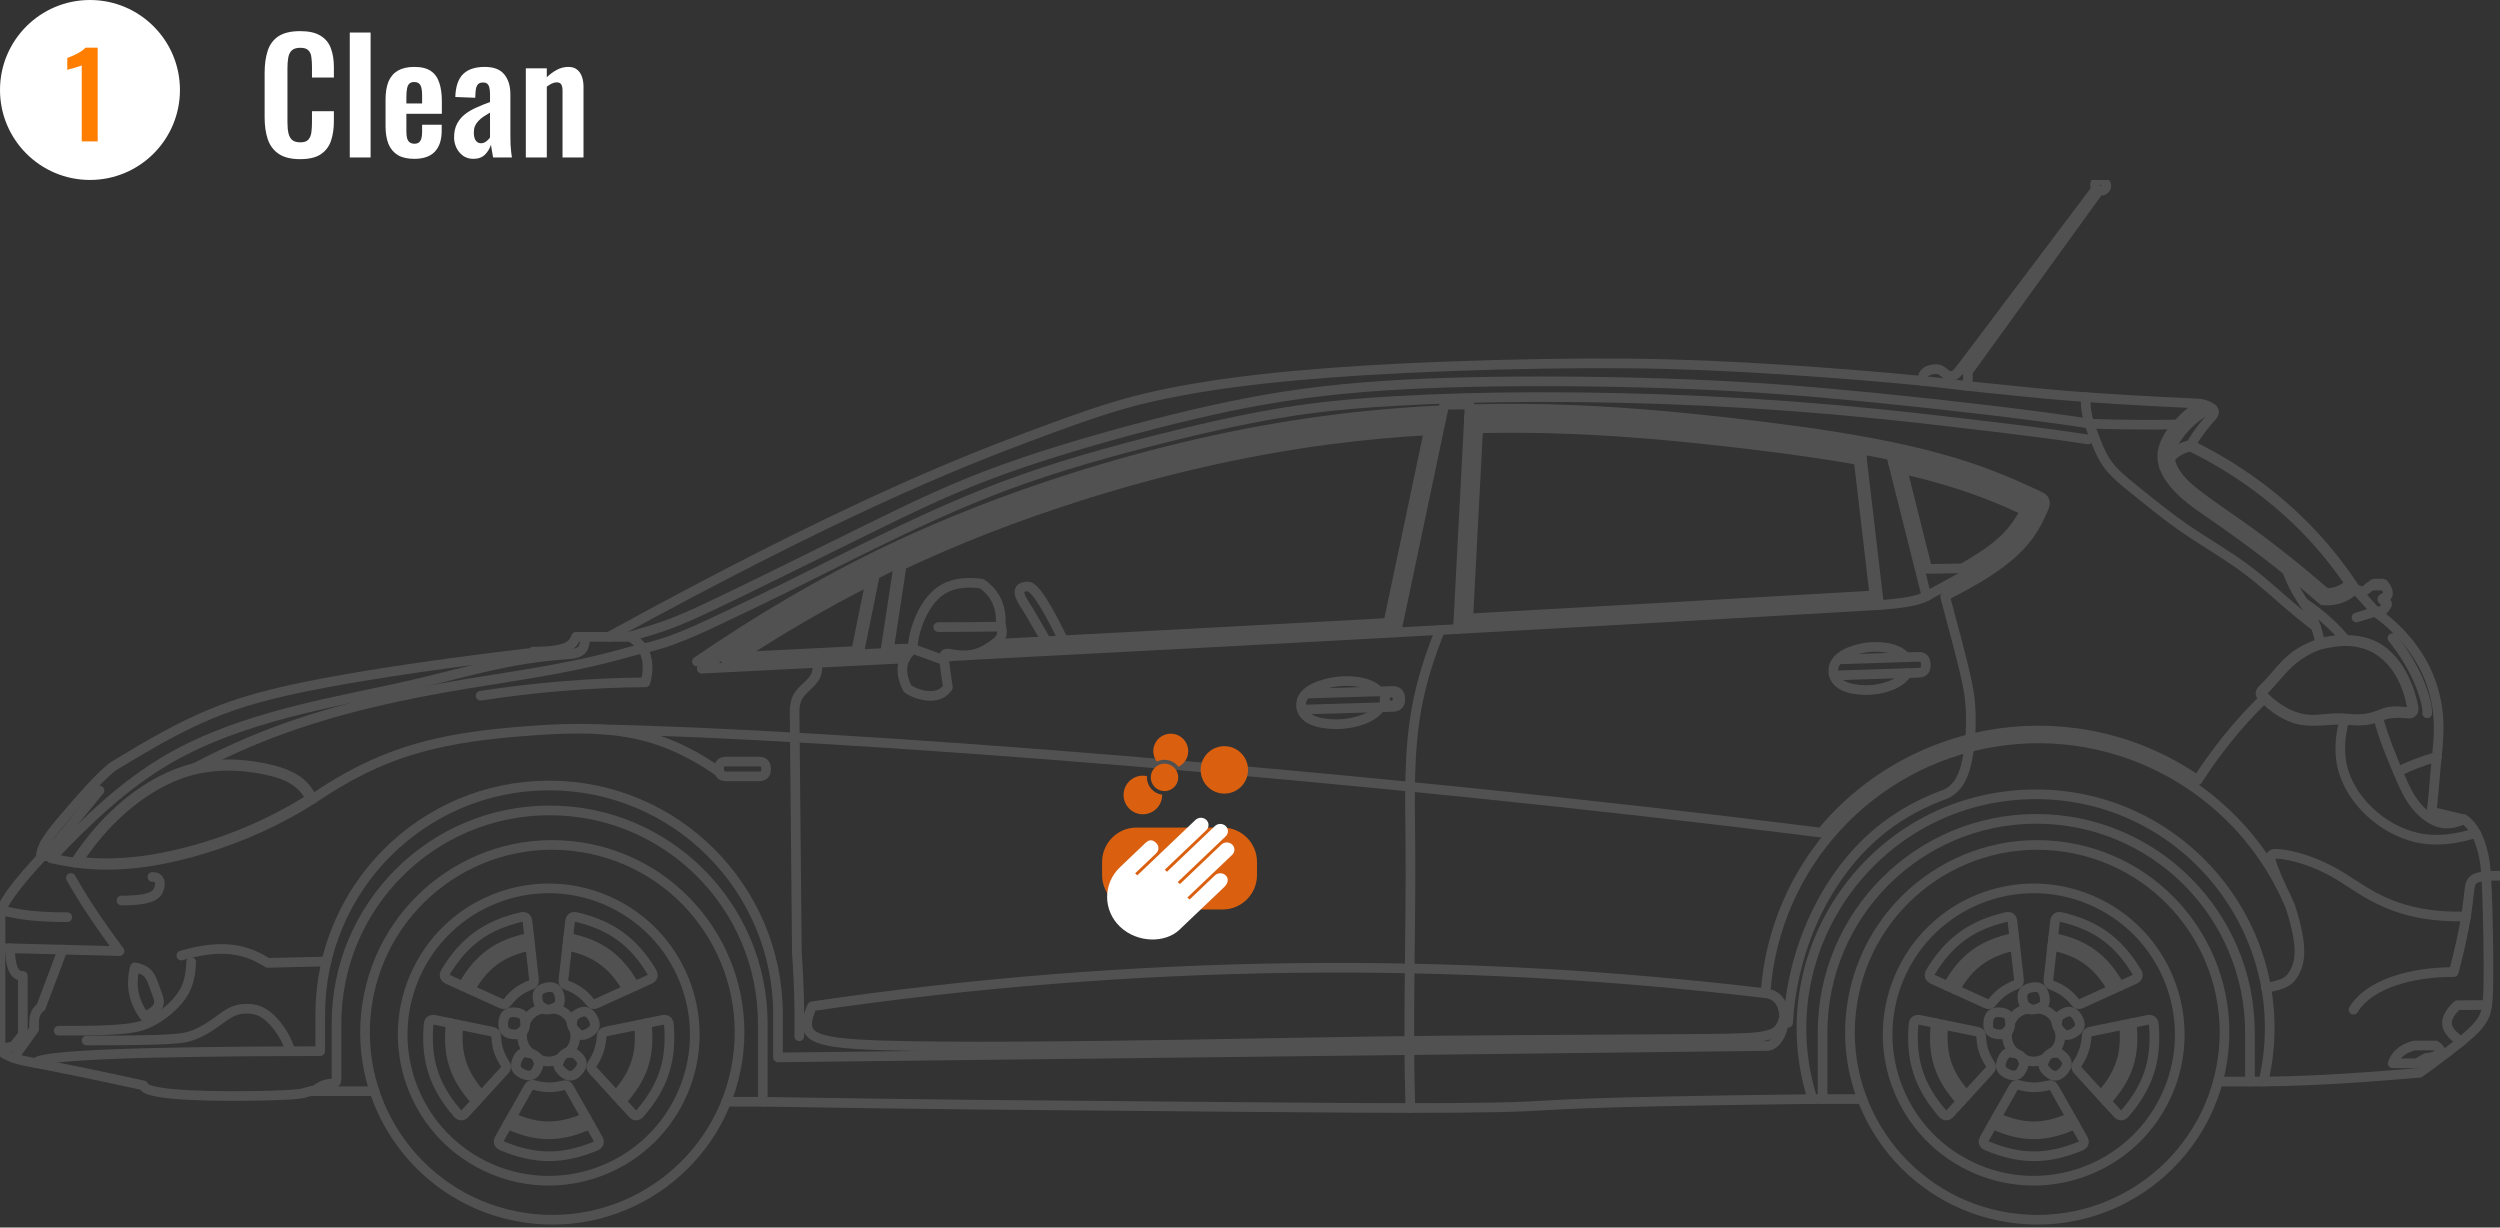 <svg width="389" height="191" viewBox="0 0 389 191" fill="none" xmlns="http://www.w3.org/2000/svg">
<rect x="0" y="0" width="389" height="191" fill="#333333" stroke="none"/>
<circle cx="14" cy="14" r="14" fill="white"/>
<path d="M12.718 22V10.174C12.646 10.21 12.502 10.264 12.286 10.336C12.082 10.408 11.854 10.48 11.602 10.552C11.35 10.612 11.116 10.672 10.9 10.732C10.696 10.792 10.552 10.84 10.468 10.876V9.022C10.636 8.962 10.846 8.878 11.098 8.77C11.35 8.662 11.614 8.542 11.89 8.41C12.178 8.266 12.442 8.11 12.682 7.942C12.934 7.774 13.138 7.6 13.294 7.42H15.202V22H12.718Z" fill="#FF7E00"/>
<path d="M46.696 24.764C45.272 24.764 44.152 24.484 43.336 23.924C42.536 23.364 41.976 22.604 41.656 21.644C41.336 20.668 41.176 19.548 41.176 18.284V11.348C41.176 10.02 41.336 8.868 41.656 7.892C41.976 6.916 42.536 6.164 43.336 5.636C44.152 5.108 45.272 4.844 46.696 4.844C48.04 4.844 49.088 5.076 49.84 5.54C50.608 5.988 51.152 6.636 51.472 7.484C51.792 8.332 51.952 9.316 51.952 10.436V12.068H48.544V10.388C48.544 9.844 48.512 9.348 48.448 8.9C48.4 8.452 48.248 8.1 47.992 7.844C47.752 7.572 47.328 7.436 46.72 7.436C46.112 7.436 45.664 7.58 45.376 7.868C45.104 8.14 44.928 8.516 44.848 8.996C44.768 9.46 44.728 9.988 44.728 10.58V19.028C44.728 19.732 44.784 20.316 44.896 20.78C45.008 21.228 45.208 21.572 45.496 21.812C45.8 22.036 46.208 22.148 46.72 22.148C47.312 22.148 47.728 22.012 47.968 21.74C48.224 21.452 48.384 21.076 48.448 20.612C48.512 20.148 48.544 19.628 48.544 19.052V17.3H51.952V18.86C51.952 20.012 51.8 21.036 51.496 21.932C51.192 22.812 50.656 23.508 49.888 24.02C49.136 24.516 48.072 24.764 46.696 24.764ZM54.425 24.5V5.06H57.665V24.5H54.425ZM64.456 24.716C63.416 24.716 62.568 24.524 61.912 24.14C61.256 23.74 60.768 23.164 60.448 22.412C60.144 21.644 59.992 20.724 59.992 19.652V15.476C59.992 14.372 60.144 13.444 60.448 12.692C60.768 11.94 61.256 11.372 61.912 10.988C62.584 10.604 63.432 10.412 64.456 10.412C65.56 10.412 66.416 10.62 67.024 11.036C67.648 11.452 68.088 12.06 68.344 12.86C68.616 13.644 68.752 14.604 68.752 15.74V17.708H63.232V20.444C63.232 20.892 63.272 21.26 63.352 21.548C63.448 21.836 63.592 22.044 63.784 22.172C63.976 22.3 64.208 22.364 64.48 22.364C64.768 22.364 65 22.3 65.176 22.172C65.352 22.028 65.48 21.828 65.56 21.572C65.64 21.3 65.68 20.964 65.68 20.564V19.412H68.728V20.348C68.728 21.756 68.376 22.836 67.672 23.588C66.968 24.34 65.896 24.716 64.456 24.716ZM63.232 16.1H65.68V14.78C65.68 14.3 65.64 13.916 65.56 13.628C65.48 13.324 65.352 13.108 65.176 12.98C65 12.836 64.752 12.764 64.432 12.764C64.144 12.764 63.912 12.836 63.736 12.98C63.56 13.124 63.432 13.364 63.352 13.7C63.272 14.036 63.232 14.516 63.232 15.14V16.1ZM73.655 24.716C73.031 24.716 72.495 24.556 72.047 24.236C71.599 23.9 71.255 23.484 71.015 22.988C70.775 22.476 70.655 21.948 70.655 21.404C70.655 20.54 70.815 19.812 71.135 19.22C71.455 18.628 71.879 18.132 72.407 17.732C72.935 17.332 73.535 16.988 74.207 16.7C74.879 16.396 75.559 16.124 76.247 15.884V14.684C76.247 14.284 76.215 13.948 76.151 13.676C76.103 13.404 75.999 13.196 75.839 13.052C75.695 12.908 75.463 12.836 75.143 12.836C74.871 12.836 74.647 12.9 74.471 13.028C74.311 13.156 74.191 13.34 74.111 13.58C74.047 13.804 74.007 14.068 73.991 14.372L73.943 15.212L70.847 15.092C70.895 13.492 71.287 12.316 72.023 11.564C72.775 10.796 73.911 10.412 75.431 10.412C76.823 10.412 77.831 10.796 78.455 11.564C79.095 12.332 79.415 13.372 79.415 14.684V21.092C79.415 21.604 79.423 22.068 79.439 22.484C79.471 22.9 79.503 23.276 79.535 23.612C79.583 23.948 79.623 24.244 79.655 24.5H76.727C76.679 24.18 76.615 23.82 76.535 23.42C76.471 23.004 76.423 22.7 76.391 22.508C76.231 23.068 75.927 23.58 75.479 24.044C75.031 24.492 74.423 24.716 73.655 24.716ZM74.855 22.292C75.063 22.292 75.255 22.244 75.431 22.148C75.623 22.036 75.791 21.908 75.935 21.764C76.079 21.62 76.183 21.492 76.247 21.38V17.516C75.895 17.724 75.559 17.932 75.239 18.14C74.935 18.348 74.663 18.58 74.423 18.836C74.199 19.076 74.023 19.34 73.895 19.628C73.783 19.916 73.727 20.252 73.727 20.636C73.727 21.148 73.823 21.556 74.015 21.86C74.223 22.148 74.503 22.292 74.855 22.292ZM81.818 24.5V10.628H85.082V12.02C85.578 11.54 86.098 11.156 86.642 10.868C87.202 10.564 87.802 10.412 88.442 10.412C89.018 10.412 89.474 10.556 89.81 10.844C90.146 11.116 90.394 11.484 90.554 11.948C90.714 12.412 90.794 12.916 90.794 13.46V24.5H87.53V14.108C87.53 13.692 87.466 13.372 87.338 13.148C87.21 12.924 86.962 12.812 86.594 12.812C86.37 12.812 86.122 12.876 85.85 13.004C85.594 13.132 85.338 13.292 85.082 13.484V24.5H81.818Z" fill="white"/>
<g clip-path="url(#clip0_1038_14296)">
<g opacity="0.15">
<path d="M12.071 134.046C14.857 129.796 18.368 125.991 22.615 123.189C24.668 121.836 26.893 120.717 29.245 120.028C31.313 119.422 33.482 119.15 35.639 119.156C37.647 119.16 39.643 119.409 41.618 119.847C43.102 120.177 44.578 120.615 45.832 121.452C46.875 122.15 47.77 123.123 48.314 124.262C42.535 127.928 36.204 130.671 29.574 132.444C23.858 133.973 17.921 134.784 12.071 134.046Z" stroke="white" stroke-width="1.5" stroke-linecap="round" stroke-linejoin="round"/>
<path d="M11.678 134.228C16.164 127.254 22.967 121.145 30.592 119.439C33.845 118.71 37.247 118.785 40.735 119.439C43.26 119.913 45.832 120.689 47.417 122.471C47.901 123.016 48.297 123.656 48.606 124.349C43.394 127.679 37.684 130.241 31.707 132.065C25.994 133.811 20.034 134.888 14.14 134.481C13.317 134.424 12.497 134.339 11.678 134.228Z" stroke="white" stroke-width="1.5" stroke-linecap="round" stroke-linejoin="round"/>
<path d="M374.628 110.797C373.525 110.67 372.379 110.57 371.307 110.851C370.733 111.004 370.185 111.264 369.62 111.453C368.622 111.796 367.579 111.924 366.531 111.901C365.68 111.883 364.824 111.763 363.973 111.747C363.122 111.734 362.274 111.823 361.423 111.899C360.753 111.957 360.08 112.011 359.409 111.974C358.739 111.937 358.066 111.813 357.419 111.619C355.44 111.031 353.697 109.807 352.244 108.34C351.905 108.037 351.891 107.766 352.219 107.447C353.635 106.052 354.811 104.41 356.277 103.081C357.662 101.827 359.303 100.849 361.097 100.279C362.604 99.953 364.154 99.685 365.698 99.784C367.032 99.871 368.359 100.226 369.533 100.862C370.885 101.596 372.035 102.694 372.918 103.96C374.175 105.76 374.893 107.893 375.305 110.051C375.409 110.593 375.179 110.851 374.628 110.797Z" stroke="white" stroke-width="1.5" stroke-linecap="round" stroke-linejoin="round"/>
<path d="M374.602 111.027C373.339 110.881 372.042 110.905 370.832 111.26C370.14 111.462 369.475 111.771 368.791 111.941C367.331 112.301 365.77 112.027 364.214 112.003C362.065 111.97 359.926 112.413 357.903 112.003C355.736 111.565 353.703 110.143 352.085 108.507C351.619 108.089 351.609 107.719 352.059 107.282C352.362 106.981 352.662 106.681 352.955 106.37C354.196 105.05 355.273 103.552 356.666 102.409C357.938 101.365 359.476 100.62 361.027 100.058C362.309 99.701 363.639 99.543 364.987 99.564C366.515 99.587 368.065 99.838 369.409 100.49C372.751 102.11 374.803 106.197 375.533 110.01C375.673 110.75 375.353 111.103 374.602 111.027Z" stroke="white" stroke-width="1.5" stroke-linecap="round" stroke-linejoin="round"/>
<path d="M337.681 71.374C337.687 71.485 337.704 71.597 337.722 71.708C337.895 72.63 338.384 73.474 338.97 74.223C339.914 75.435 341.103 76.392 342.324 77.308C344.363 78.843 346.484 80.263 348.567 81.735C353.187 85.008 357.613 88.55 361.901 92.25C361.947 92.291 361.992 92.304 362.05 92.286C362.817 92.258 363.52 92.118 364.216 91.791C364.717 91.556 365.118 91.272 365.526 90.88C365.6 90.809 365.606 90.748 365.546 90.663C363.746 88.029 361.757 85.532 359.568 83.197C354.265 77.546 347.833 72.905 340.895 69.505C340.858 69.487 340.822 69.483 340.784 69.493C339.664 69.733 338.579 70.273 337.829 71.125C337.792 71.168 337.754 71.212 337.72 71.255C337.689 71.291 337.679 71.324 337.681 71.374Z" stroke="white" stroke-width="1.5" stroke-linecap="round" stroke-linejoin="round"/>
<path d="M113.033 120.804C114.705 120.804 116.375 120.804 118.045 120.804C118.859 120.804 119.198 120.465 119.198 119.651C119.198 118.835 118.859 118.497 118.045 118.497C116.375 118.497 114.705 118.497 113.033 118.497C112.221 118.497 111.883 118.836 111.883 119.651C111.883 120.465 112.221 120.804 113.033 120.804Z" stroke="white" stroke-width="1.5" stroke-linecap="round" stroke-linejoin="round"/>
<path d="M216.03 109.642C216.649 109.96 217.039 109.834 217.353 109.213C217.671 108.594 217.547 108.206 216.927 107.889C216.306 107.571 215.919 107.695 215.601 108.318C215.284 108.936 215.412 109.325 216.03 109.642Z" stroke="white" stroke-width="1.5" stroke-linecap="round" stroke-linejoin="round"/>
<path d="M316.813 157.014C317.997 156.754 318.38 156.153 318.12 154.967C317.856 153.781 317.258 153.399 316.073 153.659C314.888 153.921 314.504 154.522 314.766 155.705C315.027 156.894 315.625 157.278 316.813 157.014Z" stroke="white" stroke-width="1.5" stroke-linecap="round" stroke-linejoin="round"/>
<path d="M312.793 159.398C312.911 158.189 312.458 157.64 311.251 157.525C310.043 157.405 309.492 157.857 309.375 159.068C309.257 160.278 309.709 160.826 310.916 160.941C312.124 161.061 312.675 160.607 312.793 159.398Z" stroke="white" stroke-width="1.5" stroke-linecap="round" stroke-linejoin="round"/>
<path d="M313.817 163.962C312.704 163.477 312.042 163.74 311.556 164.852C311.073 165.964 311.333 166.628 312.444 167.115C313.558 167.598 314.219 167.338 314.706 166.223C315.188 165.112 314.928 164.449 313.817 163.962Z" stroke="white" stroke-width="1.5" stroke-linecap="round" stroke-linejoin="round"/>
<path d="M318.471 164.4C317.667 165.307 317.708 166.017 318.615 166.822C319.524 167.631 320.233 167.586 321.04 166.678C321.843 165.77 321.802 165.06 320.893 164.251C319.986 163.447 319.274 163.487 318.471 164.4Z" stroke="white" stroke-width="1.5" stroke-linecap="round" stroke-linejoin="round"/>
<path d="M320.322 160.104C320.936 161.152 321.625 161.33 322.672 160.715C323.719 160.1 323.896 159.411 323.282 158.363C322.666 157.315 321.979 157.138 320.932 157.753C319.885 158.367 319.705 159.056 320.322 160.104Z" stroke="white" stroke-width="1.5" stroke-linecap="round" stroke-linejoin="round"/>
<path d="M309.637 165.518C308.763 164.197 308.34 162.885 308.276 161.305C308.256 160.826 308.07 160.612 307.605 160.517C304.652 159.912 301.698 159.308 298.745 158.705C298.104 158.573 297.793 158.809 297.742 159.46C297.294 164.974 298.604 169.005 302.203 173.201C302.628 173.698 303.018 173.705 303.461 173.222C305.494 170.998 307.527 168.774 309.559 166.551C309.881 166.199 309.902 165.914 309.637 165.518Z" stroke="white" stroke-width="1.5" stroke-linecap="round" stroke-linejoin="round"/>
<path d="M318.676 168.893C317.144 169.29 315.754 169.277 314.231 168.848C313.773 168.72 313.509 168.83 313.274 169.244C311.786 171.869 310.301 174.493 308.815 177.118C308.493 177.687 308.619 178.054 309.223 178.309C314.321 180.436 318.572 180.448 323.683 178.35C324.287 178.098 324.414 177.729 324.091 177.159C322.605 174.535 321.121 171.91 319.634 169.29C319.399 168.873 319.135 168.762 318.676 168.893Z" stroke="white" stroke-width="1.5" stroke-linecap="round" stroke-linejoin="round"/>
<path d="M324.672 161.301C324.567 162.879 324.119 164.199 323.245 165.518C322.981 165.914 323.004 166.199 323.323 166.552C325.358 168.776 327.393 170.998 329.425 173.222C329.867 173.705 330.256 173.699 330.682 173.202C334.278 169.005 335.587 164.974 335.144 159.461C335.09 158.809 334.778 158.574 334.138 158.706C331.206 159.305 328.275 159.902 325.345 160.501C324.871 160.6 324.686 160.818 324.672 161.301Z" stroke="white" stroke-width="1.5" stroke-linecap="round" stroke-linejoin="round"/>
<path d="M319.278 153.308C320.763 153.855 321.882 154.661 322.87 155.899C323.166 156.272 323.445 156.34 323.88 156.143C326.616 154.896 329.353 153.65 332.091 152.404C332.687 152.131 332.803 151.76 332.461 151.199C329.587 146.478 326.156 143.986 320.781 142.707C320.144 142.556 319.827 142.781 319.752 143.431C319.414 146.429 319.074 149.425 318.734 152.422C318.68 152.899 318.831 153.139 319.278 153.308Z" stroke="white" stroke-width="1.5" stroke-linecap="round" stroke-linejoin="round"/>
<path d="M310.03 155.905C311.009 154.659 312.124 153.839 313.6 153.269C314.05 153.104 314.198 152.863 314.147 152.388C313.81 149.4 313.477 146.415 313.145 143.429C313.07 142.779 312.751 142.555 312.116 142.705C306.735 143.982 303.302 146.474 300.422 151.199C300.082 151.76 300.195 152.131 300.791 152.404C303.535 153.65 306.28 154.901 309.022 156.151C309.457 156.349 309.735 156.281 310.03 155.905Z" stroke="white" stroke-width="1.5" stroke-linecap="round" stroke-linejoin="round"/>
<path d="M78.971 155.905C79.95 154.659 81.066 153.838 82.542 153.269C82.989 153.104 83.139 152.863 83.086 152.387C82.752 149.4 82.418 146.414 82.084 143.429C82.009 142.779 81.692 142.554 81.057 142.705C75.674 143.982 72.242 146.474 69.364 151.199C69.024 151.76 69.137 152.131 69.733 152.404C72.477 153.65 75.219 154.901 77.962 156.151C78.398 156.349 78.674 156.281 78.971 155.905Z" stroke="white" stroke-width="1.5" stroke-linecap="round" stroke-linejoin="round"/>
<path d="M88.219 153.308C89.704 153.855 90.823 154.661 91.811 155.899C92.107 156.272 92.386 156.34 92.819 156.143C95.557 154.896 98.295 153.65 101.033 152.404C101.628 152.131 101.742 151.76 101.402 151.199C98.528 146.478 95.097 143.986 89.722 142.707C89.085 142.556 88.766 142.781 88.694 143.431C88.356 146.429 88.013 149.425 87.675 152.422C87.622 152.899 87.772 153.139 88.219 153.308Z" stroke="white" stroke-width="1.5" stroke-linecap="round" stroke-linejoin="round"/>
<path d="M93.613 161.301C93.505 162.879 93.06 164.199 92.186 165.518C91.922 165.914 91.943 166.199 92.264 166.552C94.297 168.776 96.332 170.998 98.365 173.222C98.806 173.705 99.198 173.699 99.622 173.202C103.22 169.005 104.529 164.974 104.083 159.461C104.032 158.809 103.719 158.574 103.079 158.706C100.148 159.305 97.216 159.902 94.284 160.501C93.813 160.6 93.625 160.818 93.613 161.301Z" stroke="white" stroke-width="1.5" stroke-linecap="round" stroke-linejoin="round"/>
<path d="M87.617 168.893C86.083 169.29 84.695 169.277 83.172 168.848C82.712 168.72 82.448 168.83 82.215 169.244C80.727 171.869 79.242 174.493 77.756 177.118C77.434 177.687 77.56 178.054 78.164 178.309C83.263 180.436 87.514 180.448 92.623 178.35C93.227 178.098 93.355 177.729 93.031 177.159C91.546 174.535 90.062 171.91 88.576 169.29C88.338 168.873 88.076 168.762 87.617 168.893Z" stroke="white" stroke-width="1.5" stroke-linecap="round" stroke-linejoin="round"/>
<path d="M78.579 165.518C77.705 164.197 77.28 162.885 77.218 161.305C77.198 160.826 77.012 160.612 76.546 160.517C73.594 159.912 70.639 159.308 67.687 158.705C67.046 158.573 66.732 158.809 66.681 159.46C66.234 164.974 67.545 169.005 71.143 173.201C71.569 173.698 71.957 173.705 72.398 173.222C74.433 170.998 76.466 168.774 78.5 166.551C78.822 166.199 78.843 165.914 78.579 165.518Z" stroke="white" stroke-width="1.5" stroke-linecap="round" stroke-linejoin="round"/>
<path d="M89.26 160.104C89.876 161.152 90.565 161.33 91.612 160.715C92.657 160.1 92.837 159.411 92.22 158.363C91.606 157.315 90.917 157.138 89.87 157.753C88.825 158.367 88.646 159.056 89.26 160.104Z" stroke="white" stroke-width="1.5" stroke-linecap="round" stroke-linejoin="round"/>
<path d="M87.41 164.4C86.604 165.307 86.647 166.017 87.554 166.822C88.461 167.631 89.173 167.586 89.977 166.678C90.783 165.77 90.741 165.06 89.832 164.251C88.924 163.447 88.215 163.487 87.41 164.4Z" stroke="white" stroke-width="1.5" stroke-linecap="round" stroke-linejoin="round"/>
<path d="M82.755 163.962C81.644 163.477 80.982 163.74 80.496 164.852C80.009 165.964 80.271 166.628 81.384 167.115C82.496 167.598 83.159 167.338 83.644 166.223C84.129 165.112 83.869 164.449 82.755 163.962Z" stroke="white" stroke-width="1.5" stroke-linecap="round" stroke-linejoin="round"/>
<path d="M81.731 159.398C81.848 158.189 81.399 157.64 80.191 157.525C78.981 157.405 78.433 157.857 78.315 159.068C78.197 160.278 78.649 160.826 79.857 160.941C81.065 161.061 81.613 160.607 81.731 159.398Z" stroke="white" stroke-width="1.5" stroke-linecap="round" stroke-linejoin="round"/>
<path d="M85.753 157.014C86.937 156.754 87.32 156.153 87.058 154.967C86.797 153.781 86.199 153.399 85.011 153.659C83.828 153.921 83.445 154.522 83.706 155.705C83.968 156.894 84.566 157.278 85.753 157.014Z" stroke="white" stroke-width="1.5" stroke-linecap="round" stroke-linejoin="round"/>
<path d="M336.895 170.885C342.363 159.58 337.64 145.98 326.341 140.507C315.047 135.035 301.457 139.765 295.989 151.067C290.52 162.373 295.245 175.972 306.541 181.444C317.837 186.918 331.427 182.188 336.895 170.885Z" stroke="white" stroke-width="1.5" stroke-linecap="round" stroke-linejoin="round"/>
<path d="M345.804 164.988C348.208 149.066 337.256 134.207 321.344 131.803C305.432 129.4 290.588 140.359 288.184 156.282C285.782 172.205 296.732 187.063 312.644 189.466C328.556 191.87 343.402 180.912 345.804 164.988Z" stroke="white" stroke-width="1.5" stroke-linecap="round" stroke-linejoin="round"/>
<path d="M114.745 164.988C117.148 149.066 106.195 134.207 90.285 131.803C74.373 129.4 59.527 140.359 57.125 156.282C54.721 172.205 65.672 187.063 81.585 189.466C97.495 191.869 112.34 180.912 114.745 164.988Z" stroke="white" stroke-width="1.5" stroke-linecap="round" stroke-linejoin="round"/>
<path d="M105.834 170.885C111.302 159.58 106.578 145.98 95.282 140.507C83.987 135.035 70.398 139.765 64.928 151.067C59.461 162.373 64.186 175.972 75.483 181.444C86.777 186.918 100.368 182.188 105.834 170.885Z" stroke="white" stroke-width="1.5" stroke-linecap="round" stroke-linejoin="round"/>
<path d="M295.989 72.978C300.474 74.002 304.908 75.256 309.192 76.915C311.192 77.687 313.158 78.551 315.105 79.463C314.456 80.734 313.676 81.921 312.742 82.975C311.097 84.834 308.971 86.274 306.8 87.582C306.322 87.87 305.84 88.155 305.353 88.436C303.532 88.461 301.71 88.49 299.889 88.519C298.589 83.338 297.288 78.157 295.989 72.978Z" stroke="white" stroke-width="1.5" stroke-linecap="round" stroke-linejoin="round"/>
<path d="M289.2 71.596C283.891 70.635 278.539 69.912 273.179 69.256C263.699 68.101 254.197 67.162 244.657 66.78C239.779 66.585 234.891 66.535 230.007 66.644C229.492 76.508 228.974 86.373 228.457 96.237C249.527 95.068 270.595 93.87 291.659 92.64C290.841 85.626 290.019 78.611 289.2 71.596Z" stroke="white" stroke-width="1.5" stroke-linecap="round" stroke-linejoin="round"/>
<path d="M22.477 158.132C21.669 157.042 21.055 155.763 20.807 154.418C20.567 153.131 20.665 151.777 20.992 150.518C21.656 150.638 22.361 150.894 22.848 151.323C23.581 151.97 23.821 153.01 24.209 154.046C24.499 154.826 24.875 155.602 24.703 156.274C24.487 157.133 23.392 157.82 22.477 158.132Z" stroke="white" stroke-width="1.5" stroke-linecap="round" stroke-linejoin="round"/>
<path d="M133.22 101.294C133.964 97.635 134.706 93.974 135.45 90.312C128.385 93.885 121.532 97.882 114.897 102.219C121.006 101.913 127.113 101.608 133.22 101.294Z" stroke="white" stroke-width="1.5" stroke-linecap="round" stroke-linejoin="round"/>
<path d="M372.296 165.448C373.534 165.448 374.774 165.448 376.015 165.448C376.522 165.161 377.033 164.876 377.543 164.59C377.877 164.594 378.171 164.544 378.535 164.437C379.07 164.276 379.753 163.987 379.757 163.595C379.759 163.281 379.324 162.898 378.992 162.679C377.9 162.679 376.803 162.679 375.71 162.679C374.638 162.914 373.554 163.484 372.883 164.359C372.632 164.688 372.44 165.06 372.296 165.448Z" stroke="white" stroke-width="1.5" stroke-linecap="round" stroke-linejoin="round"/>
<path d="M141.983 100.948C142.064 99.599 142.354 98.288 142.835 96.986C143.637 94.803 144.969 92.645 146.941 91.572C148.644 90.646 150.824 90.526 152.753 90.828C152.782 90.834 152.803 90.842 152.828 90.859C153.613 91.424 154.318 92.138 154.809 92.975C155.549 94.238 155.806 95.789 155.71 97.238C155.904 97.775 155.99 98.418 155.811 98.942C155.603 99.553 155.033 99.999 154.457 100.395C153.685 100.931 152.902 101.375 152.102 101.65C150.931 102.052 149.727 102.087 148.195 101.802C147.723 101.712 147.22 101.592 146.993 101.852C146.828 102.038 146.806 102.417 146.84 102.704C145.222 102.12 143.602 101.533 141.983 100.948Z" stroke="white" stroke-width="1.5" stroke-linecap="round" stroke-linejoin="round"/>
<path d="M58.271 169.789H48.406" stroke="white" stroke-width="1.5" stroke-linecap="round" stroke-linejoin="round"/>
<path d="M379.176 117.751C376.742 118.456 374.725 119.24 373.117 120.102" stroke="white" stroke-width="1.5" stroke-linecap="round" stroke-linejoin="round"/>
<path d="M372.268 99.289C376.286 104.203 377.828 109.483 377.665 110.987" stroke="white" stroke-width="1.5" stroke-linecap="round" stroke-linejoin="round"/>
<path d="M324.543 61.791C324.516 62.539 324.543 63.294 324.656 64.03C324.852 65.303 325.308 66.521 325.772 67.746C326.324 69.213 326.887 70.688 327.748 71.955C328.868 73.598 330.489 74.883 332.078 76.164C334.612 78.202 337.067 80.22 339.688 82.044C342.947 84.312 346.463 86.274 349.646 88.667C352.464 90.784 355.023 93.237 357.748 95.476C358.602 96.177 359.473 96.858 360.354 97.526" stroke="white" stroke-width="1.5" stroke-linecap="round" stroke-linejoin="round"/>
<path d="M337.656 70.882C337.665 70.586 337.704 70.288 337.776 70.003C337.931 69.409 338.234 68.856 338.572 68.336C339.116 67.498 339.756 66.739 340.46 66.042C341.293 65.221 342.221 64.482 343.231 63.892" stroke="white" stroke-width="1.5" stroke-linecap="round" stroke-linejoin="round"/>
<path d="M371.01 91.129C370.981 90.891 370.873 90.8 370.634 90.8C370.274 90.8 369.913 90.8 369.55 90.8C369.311 90.8 369.206 90.891 369.175 91.129" stroke="white" stroke-width="1.5" stroke-linecap="round" stroke-linejoin="round"/>
<path d="M224.54 63.826C218.525 64.102 212.521 64.623 206.548 65.407C192.986 67.185 179.596 70.321 166.552 74.481C157.054 77.514 147.739 81.086 138.742 85.356C128.19 90.364 118.082 96.335 108.441 102.943" stroke="white" stroke-width="1.5" stroke-linecap="round" stroke-linejoin="round"/>
<path d="M226.858 97.873C227.466 86.286 228.072 74.7 228.68 63.112C228.687 62.989 228.635 62.935 228.509 62.935C227.291 62.949 226.075 62.962 224.854 62.976C224.759 62.976 224.713 63.013 224.693 63.108C222.215 74.873 219.734 86.637 217.259 98.402" stroke="white" stroke-width="1.5" stroke-linecap="round" stroke-linejoin="round"/>
<path d="M224.095 98.026C222.512 101.892 221.222 105.914 220.461 110.005C219.162 116.971 219.395 124.147 219.454 131.288C219.568 145.065 219.028 158.706 219.45 172.406" stroke="white" stroke-width="1.5" stroke-linecap="round" stroke-linejoin="round"/>
<path d="M294.262 70.845L299.77 92.786" stroke="white" stroke-width="1.5" stroke-linecap="round" stroke-linejoin="round"/>
<path d="M289.545 69.938L292.377 94.143" stroke="white" stroke-width="1.5" stroke-linecap="round" stroke-linejoin="round"/>
<path d="M316.33 79.486C314.046 78.392 311.735 77.356 309.378 76.444C304.591 74.592 299.614 73.239 294.592 72.151" stroke="white" stroke-width="1.5" stroke-linecap="round" stroke-linejoin="round"/>
<path d="M139.849 87.597L137.716 101.603" stroke="white" stroke-width="1.5" stroke-linecap="round" stroke-linejoin="round"/>
<path d="M136.148 89.394L133.629 101.81" stroke="white" stroke-width="1.5" stroke-linecap="round" stroke-linejoin="round"/>
<path d="M383.713 142.583C372.725 142.909 368.185 138.775 364.096 136.301C360.008 133.827 356.372 133.013 354.582 132.868C352.797 132.725 352.859 133.25 354.929 137.944" stroke="white" stroke-width="1.5" stroke-linecap="round" stroke-linejoin="round"/>
<path d="M352.202 168.291C357.649 144.874 339.337 122.689 315.329 123.623C291.32 124.553 274.782 148.092 282.025 171.015" stroke="white" stroke-width="1.5" stroke-linecap="round" stroke-linejoin="round"/>
<path d="M214.554 107.583C213.045 105.911 209.718 105.812 207.841 106.081C206.06 106.337 202.254 107.269 202.45 109.865C202.65 112.49 206.565 112.737 208.377 112.681C210.284 112.622 213.527 111.947 214.745 110.055" stroke="white" stroke-width="1.5" stroke-linecap="round" stroke-linejoin="round"/>
<path d="M202.493 110.139C202.738 110.329 202.98 110.405 203.289 110.397C207.751 110.265 212.212 110.131 216.675 109.996C217.55 109.972 217.902 109.596 217.876 108.721C217.849 107.846 217.478 107.495 216.599 107.521C212.198 107.653 207.794 107.785 203.39 107.916" stroke="white" stroke-width="1.5" stroke-linecap="round" stroke-linejoin="round"/>
<path d="M296.555 102.268C295.148 100.596 292.045 100.497 290.296 100.766C288.636 101.022 285.088 101.954 285.269 104.55C285.456 107.175 289.106 107.422 290.796 107.366C292.574 107.307 295.598 106.632 296.734 104.74" stroke="white" stroke-width="1.5" stroke-linecap="round" stroke-linejoin="round"/>
<path d="M285.311 104.824C285.54 105.014 285.764 105.09 286.052 105.082C290.212 104.95 294.372 104.816 298.534 104.681C299.349 104.657 299.678 104.281 299.653 103.406C299.627 102.531 299.282 102.18 298.463 102.206C294.359 102.338 290.253 102.47 286.147 102.601" stroke="white" stroke-width="1.5" stroke-linecap="round" stroke-linejoin="round"/>
<path d="M165.469 99.631C164.993 98.81 161.554 91.238 159.935 91.259C157.212 91.287 159.441 93.935 160.249 95.335C161.1 96.816 161.956 98.294 162.814 99.771" stroke="white" stroke-width="1.5" stroke-linecap="round" stroke-linejoin="round"/>
<path d="M306.181 60.059C306.138 59.46 306.265 58.804 306.181 58.198C306.096 57.591 305.793 57.036 305.427 57.154C305.057 57.274 304.622 58.07 304.144 58.367C303.664 58.664 303.144 58.458 302.752 58.185C302.365 57.913 302.107 57.574 301.586 57.472C301.066 57.366 300.285 57.496 299.796 57.801C299.309 58.107 299.118 58.586 299.215 59.275" stroke="white" stroke-width="1.5" stroke-linecap="round" stroke-linejoin="round"/>
<path d="M326.906 170.466C329.931 167.127 330.968 163.934 330.481 159.452" stroke="white" stroke-width="1.5" stroke-linecap="round" stroke-linejoin="round"/>
<path d="M327.73 171.37C331.116 167.689 332.258 164.177 331.681 159.207" stroke="white" stroke-width="1.5" stroke-linecap="round" stroke-linejoin="round"/>
<path d="M310.055 174.935C314.597 177.018 318.287 177.018 322.833 174.935" stroke="white" stroke-width="1.5" stroke-linecap="round" stroke-linejoin="round"/>
<path d="M310.656 173.865C314.765 175.714 318.12 175.714 322.229 173.865" stroke="white" stroke-width="1.5" stroke-linecap="round" stroke-linejoin="round"/>
<path d="M302.402 159.452C301.917 163.934 302.954 167.127 305.979 170.466" stroke="white" stroke-width="1.5" stroke-linecap="round" stroke-linejoin="round"/>
<path d="M301.204 159.206C300.629 164.176 301.767 167.688 305.152 171.369" stroke="white" stroke-width="1.5" stroke-linecap="round" stroke-linejoin="round"/>
<path d="M312.7 158.655C312.762 158.825 312.9 158.841 313 158.693" stroke="white" stroke-width="1.5" stroke-linecap="round" stroke-linejoin="round"/>
<path d="M312.05 160.653C312.198 160.55 312.323 160.618 312.315 160.798" stroke="white" stroke-width="1.5" stroke-linecap="round" stroke-linejoin="round"/>
<path d="M313.081 163.823C313.261 163.816 313.321 163.69 313.207 163.548" stroke="white" stroke-width="1.5" stroke-linecap="round" stroke-linejoin="round"/>
<path d="M314.777 165.057C314.725 164.883 314.829 164.788 314.998 164.85" stroke="white" stroke-width="1.5" stroke-linecap="round" stroke-linejoin="round"/>
<path d="M318.096 165.098C318.146 164.906 318.001 164.802 317.838 164.916" stroke="white" stroke-width="1.5" stroke-linecap="round" stroke-linejoin="round"/>
<path d="M319.805 163.823C319.625 163.816 319.565 163.69 319.679 163.548" stroke="white" stroke-width="1.5" stroke-linecap="round" stroke-linejoin="round"/>
<path d="M320.833 160.653C320.685 160.55 320.562 160.618 320.569 160.798" stroke="white" stroke-width="1.5" stroke-linecap="round" stroke-linejoin="round"/>
<path d="M320.174 158.685C320.109 158.879 319.9 158.871 319.852 158.67" stroke="white" stroke-width="1.5" stroke-linecap="round" stroke-linejoin="round"/>
<path d="M317.592 157.006C317.402 156.95 317.39 156.775 317.567 156.691" stroke="white" stroke-width="1.5" stroke-linecap="round" stroke-linejoin="round"/>
<path d="M315.395 156.696C315.535 156.808 315.511 156.944 315.337 156.994" stroke="white" stroke-width="1.5" stroke-linecap="round" stroke-linejoin="round"/>
<path d="M329.809 153.444C327.355 149.082 324.37 146.914 319.47 145.926" stroke="white" stroke-width="1.5" stroke-linecap="round" stroke-linejoin="round"/>
<path d="M313.423 145.922C308.518 146.908 305.531 149.079 303.073 153.444" stroke="white" stroke-width="1.5" stroke-linecap="round" stroke-linejoin="round"/>
<path d="M328.696 153.952C326.455 150.038 323.744 148.065 319.332 147.143" stroke="white" stroke-width="1.5" stroke-linecap="round" stroke-linejoin="round"/>
<path d="M313.56 147.141C309.146 148.061 306.431 150.036 304.189 153.952" stroke="white" stroke-width="1.5" stroke-linecap="round" stroke-linejoin="round"/>
<path d="M315.734 156.902C314.305 157.15 313.467 157.761 312.788 159.044" stroke="white" stroke-width="1.5" stroke-linecap="round" stroke-linejoin="round"/>
<path d="M312.351 160.393C312.147 161.825 312.469 162.815 313.477 163.855" stroke="white" stroke-width="1.5" stroke-linecap="round" stroke-linejoin="round"/>
<path d="M314.623 164.688C315.922 165.326 316.961 165.326 318.262 164.688" stroke="white" stroke-width="1.5" stroke-linecap="round" stroke-linejoin="round"/>
<path d="M319.408 163.855C320.417 162.815 320.738 161.825 320.532 160.393" stroke="white" stroke-width="1.5" stroke-linecap="round" stroke-linejoin="round"/>
<path d="M320.094 159.044C319.418 157.761 318.577 157.15 317.15 156.902" stroke="white" stroke-width="1.5" stroke-linecap="round" stroke-linejoin="round"/>
<path d="M155.792 97.502C152.403 97.552 149.137 97.577 145.997 97.577" stroke="white" stroke-width="1.5" stroke-linecap="round" stroke-linejoin="round"/>
<path d="M45.167 163.571C44.636 161.52 43.3 159.647 42.16 158.545C41.019 157.443 40.08 157.113 39.11 156.997C38.145 156.882 37.152 156.985 36.236 157.381C35.319 157.773 34.48 158.462 33.474 159.176C32.468 159.89 31.297 160.629 29.891 161.132C28.484 161.633 26.843 161.901 13.479 161.901" stroke="white" stroke-width="1.5" stroke-linecap="round" stroke-linejoin="round"/>
<path d="M29.744 149.673C29.667 152.654 28.904 154.22 27.759 155.603C26.612 156.985 25.084 158.182 23.367 159.048C21.648 159.914 19.741 160.449 9.125 160.373" stroke="white" stroke-width="1.5" stroke-linecap="round" stroke-linejoin="round"/>
<path d="M18.899 140.12C23.709 140.12 24.437 139.204 24.74 138.288C25.047 137.368 24.934 136.452 23.709 136.452" stroke="white" stroke-width="1.5" stroke-linecap="round" stroke-linejoin="round"/>
<path d="M364.988 99.563C364.214 98.649 363.39 97.781 362.512 96.961C361.254 95.787 359.889 94.717 358.45 93.772" stroke="white" stroke-width="1.5" stroke-linecap="round" stroke-linejoin="round"/>
<path d="M0.141 141.605C3.108 142.418 6.227 142.715 10.466 142.715" stroke="white" stroke-width="1.5" stroke-linecap="round" stroke-linejoin="round"/>
<path d="M89.036 159.044C88.357 157.761 87.519 157.15 86.092 156.902" stroke="white" stroke-width="1.5" stroke-linecap="round" stroke-linejoin="round"/>
<path d="M88.347 163.855C89.357 162.815 89.676 161.825 89.472 160.392" stroke="white" stroke-width="1.5" stroke-linecap="round" stroke-linejoin="round"/>
<path d="M83.561 164.688C84.862 165.326 85.901 165.326 87.2 164.688" stroke="white" stroke-width="1.5" stroke-linecap="round" stroke-linejoin="round"/>
<path d="M81.292 160.393C81.085 161.825 81.407 162.815 82.417 163.855" stroke="white" stroke-width="1.5" stroke-linecap="round" stroke-linejoin="round"/>
<path d="M84.676 156.902C83.247 157.15 82.405 157.761 81.73 159.044" stroke="white" stroke-width="1.5" stroke-linecap="round" stroke-linejoin="round"/>
<path d="M82.499 147.141C78.083 148.061 75.37 150.036 73.127 153.952" stroke="white" stroke-width="1.5" stroke-linecap="round" stroke-linejoin="round"/>
<path d="M97.635 153.952C95.396 150.038 92.682 148.065 88.272 147.143" stroke="white" stroke-width="1.5" stroke-linecap="round" stroke-linejoin="round"/>
<path d="M82.364 145.922C77.457 146.908 74.47 149.079 72.015 153.444" stroke="white" stroke-width="1.5" stroke-linecap="round" stroke-linejoin="round"/>
<path d="M98.75 153.444C96.296 149.082 93.311 146.914 88.408 145.926" stroke="white" stroke-width="1.5" stroke-linecap="round" stroke-linejoin="round"/>
<path d="M84.333 156.695C84.475 156.807 84.451 156.944 84.277 156.993" stroke="white" stroke-width="1.5" stroke-linecap="round" stroke-linejoin="round"/>
<path d="M86.533 157.006C86.343 156.95 86.33 156.775 86.508 156.691" stroke="white" stroke-width="1.5" stroke-linecap="round" stroke-linejoin="round"/>
<path d="M89.115 158.685C89.048 158.879 88.841 158.871 88.792 158.67" stroke="white" stroke-width="1.5" stroke-linecap="round" stroke-linejoin="round"/>
<path d="M89.774 160.653C89.625 160.55 89.501 160.618 89.509 160.798" stroke="white" stroke-width="1.5" stroke-linecap="round" stroke-linejoin="round"/>
<path d="M88.745 163.823C88.564 163.816 88.504 163.69 88.617 163.548" stroke="white" stroke-width="1.5" stroke-linecap="round" stroke-linejoin="round"/>
<path d="M87.037 165.098C87.086 164.906 86.94 164.802 86.776 164.916" stroke="white" stroke-width="1.5" stroke-linecap="round" stroke-linejoin="round"/>
<path d="M83.717 165.057C83.667 164.883 83.77 164.788 83.938 164.85" stroke="white" stroke-width="1.5" stroke-linecap="round" stroke-linejoin="round"/>
<path d="M82.022 163.823C82.199 163.816 82.259 163.69 82.145 163.548" stroke="white" stroke-width="1.5" stroke-linecap="round" stroke-linejoin="round"/>
<path d="M80.991 160.653C81.14 160.55 81.264 160.618 81.255 160.798" stroke="white" stroke-width="1.5" stroke-linecap="round" stroke-linejoin="round"/>
<path d="M81.64 158.655C81.7 158.825 81.84 158.841 81.94 158.693" stroke="white" stroke-width="1.5" stroke-linecap="round" stroke-linejoin="round"/>
<path d="M70.142 159.206C69.567 164.176 70.707 167.688 74.093 171.369" stroke="white" stroke-width="1.5" stroke-linecap="round" stroke-linejoin="round"/>
<path d="M71.342 159.452C70.856 163.934 71.893 167.127 74.917 170.466" stroke="white" stroke-width="1.5" stroke-linecap="round" stroke-linejoin="round"/>
<path d="M79.597 173.865C83.703 175.714 87.058 175.714 91.169 173.865" stroke="white" stroke-width="1.5" stroke-linecap="round" stroke-linejoin="round"/>
<path d="M78.991 174.935C83.537 177.018 87.227 177.018 91.772 174.935" stroke="white" stroke-width="1.5" stroke-linecap="round" stroke-linejoin="round"/>
<path d="M96.672 171.37C100.057 167.689 101.195 164.177 100.62 159.207" stroke="white" stroke-width="1.5" stroke-linecap="round" stroke-linejoin="round"/>
<path d="M95.846 170.466C98.87 167.127 99.907 163.934 99.423 159.452" stroke="white" stroke-width="1.5" stroke-linecap="round" stroke-linejoin="round"/>
<path d="M340.868 69.238C339.674 69.469 338.463 70.051 337.655 70.971C337.243 71.44 336.934 71.996 336.713 72.574" stroke="white" stroke-width="1.5" stroke-linecap="round" stroke-linejoin="round"/>
<path d="M383.367 127.481C382.473 127.907 381.446 128.198 380.464 128.137C378.708 128.025 377.09 126.775 375.927 125.343C374.768 123.913 374.063 122.306 373.366 120.682C372.088 117.709 370.835 114.68 370.016 111.536" stroke="white" stroke-width="1.5" stroke-linecap="round" stroke-linejoin="round"/>
<path d="M364.771 112.021C364.177 114.292 363.915 116.731 364.404 119.05C365.536 124.431 370.701 129.172 376.16 130.351C379.209 131.007 382.349 130.55 385.235 129.603" stroke="white" stroke-width="1.5" stroke-linecap="round" stroke-linejoin="round"/>
<path d="M361.027 100.058C360.701 98.48 360.233 96.9 359.481 95.476C358.86 94.3 358.042 93.232 357.377 92.072C356.776 91.019 356.299 89.893 355.856 88.764" stroke="white" stroke-width="1.5" stroke-linecap="round" stroke-linejoin="round"/>
<path d="M324.89 68.374C319.614 67.553 314.31 66.911 309.009 66.279C303.436 65.617 297.865 64.961 292.286 64.4C274.465 62.601 256.533 61.732 238.632 61.788C231.269 61.811 223.916 61.99 216.553 62.428C212.471 62.669 208.385 62.993 204.336 63.509C196.543 64.503 188.88 66.225 181.249 68.127C172.84 70.228 164.471 72.551 156.367 75.584C148.908 78.377 141.674 81.769 134.524 85.301C130.557 87.263 126.613 89.267 122.647 91.225C119.098 92.976 115.529 94.693 111.953 96.385C109.553 97.52 107.153 98.644 104.667 99.55C103.154 100.101 101.611 100.571 99.999 100.916C98.659 101.211 97.379 101.588 96.09 101.939C87.221 104.346 78.042 105.418 68.938 107.033C58.648 108.859 48.451 111.38 38.862 115.428C35.939 116.666 33.073 118.04 30.261 119.518" stroke="white" stroke-width="1.5" stroke-linecap="round" stroke-linejoin="round"/>
<path d="M389.214 136.251C384.701 136.251 384.454 136.715 384.221 138.618C383.99 140.521 383.773 143.854 381.802 151.257C375.353 151.232 368.68 153.027 366.206 157.112" stroke="white" stroke-width="1.5" stroke-linecap="round" stroke-linejoin="round"/>
<path d="M98.014 99.043C98.814 99.536 99.568 100.184 100.051 100.993C100.939 102.481 100.915 104.507 100.432 106.17C96.152 106.203 91.872 106.399 87.607 106.749C83.316 107.1 79.036 107.603 74.785 108.259" stroke="white" stroke-width="1.5" stroke-linecap="round" stroke-linejoin="round"/>
<path d="M274.735 154.251C276.214 134.634 290.936 118.588 310.341 115.444C329.747 112.299 348.774 122.875 356.363 141.023C358.518 147.648 357.782 149.899 357.035 151.281C356.291 152.666 355.534 153.183 352.594 153.704" stroke="white" stroke-width="1.5" stroke-linecap="round" stroke-linejoin="round"/>
<path d="M350.092 168.291C350.092 165.757 350.092 163.224 350.092 160.688C350.092 142.311 335.205 127.415 316.842 127.415C298.478 127.415 283.591 142.311 283.591 160.688C283.591 164.131 283.591 167.573 283.591 171.014" stroke="white" stroke-width="1.5" stroke-linecap="round" stroke-linejoin="round"/>
<path d="M224.272 65.102C214.175 65.617 204.093 66.95 194.135 68.86C181.175 71.345 168.418 74.805 156.072 79.459C139.548 85.692 123.76 94.063 109.198 104.048C119.742 103.525 130.285 102.994 140.828 102.453" stroke="white" stroke-width="1.5" stroke-linecap="round" stroke-linejoin="round"/>
<path d="M352.269 108.693C350.179 110.736 348.212 112.908 346.383 115.193C344.798 117.179 343.316 119.248 341.948 121.391C323.27 108.519 297.862 112.068 283.413 129.562C211.065 120.457 129.891 114.187 93.08 113.467" stroke="white" stroke-width="1.5" stroke-linecap="round" stroke-linejoin="round"/>
<path d="M289.767 171.015C287.186 171.015 284.604 171.015 282.024 171.015C244.873 171.464 243.07 171.905 237.665 172.151C232.087 172.401 222.664 172.442 210.884 172.382C199.108 172.324 184.973 172.17 172.055 172.063C159.136 171.957 147.436 171.899 118.707 171.436" stroke="white" stroke-width="1.5" stroke-linecap="round" stroke-linejoin="round"/>
<path d="M289.689 71.175C284.238 70.173 278.746 69.428 273.241 68.758C263.75 67.6 254.224 66.659 244.673 66.278C239.628 66.075 234.577 66.03 229.53 66.152C228.994 76.371 228.46 86.586 227.926 96.803C249.371 95.617 270.816 94.396 292.258 93.141" stroke="white" stroke-width="1.5" stroke-linecap="round" stroke-linejoin="round"/>
<path d="M305.027 57.465C312.074 48.108 319.121 38.75 326.168 29.395C325.628 28.483 326.415 27.588 327.31 28.203C328.203 28.822 327.62 29.866 326.582 29.68C319.781 39.076 312.982 48.474 306.181 57.872" stroke="white" stroke-width="1.5" stroke-linecap="round" stroke-linejoin="round"/>
<path d="M9.754 147.764C8.629 150.746 7.503 153.725 6.375 156.704C5.154 157.62 5.307 158.846 5.307 160.144C4.243 161.631 3.175 163.121 2.111 164.611" stroke="white" stroke-width="1.5" stroke-linecap="round" stroke-linejoin="round"/>
<path d="M11.034 136.604C12.919 139.967 15.438 143.763 18.595 147.993C12.923 147.845 7.252 147.7 1.579 147.552C1.077 147.552 0.575 147.552 0.074 147.552" stroke="white" stroke-width="1.5" stroke-linecap="round" stroke-linejoin="round"/>
<path d="M50.797 149.607C47.75 149.681 44.703 149.753 41.658 149.825C38.372 147.762 34.784 146.77 28.216 148.678" stroke="white" stroke-width="1.5" stroke-linecap="round" stroke-linejoin="round"/>
<path d="M82.949 101.397C88.586 101.397 89.163 100.25 89.627 99.091C92.369 99.091 95.109 99.091 97.851 99.091C103.067 97.58 104.745 97.061 110.625 94.288C116.504 91.514 126.582 86.493 134.596 82.55C142.609 78.607 148.555 75.747 156.357 72.945C164.158 70.144 173.811 67.4 182.23 65.312C190.648 63.228 197.833 61.796 205.826 60.867C213.82 59.941 222.623 59.516 232.471 59.382C242.32 59.245 253.209 59.398 262.805 59.786C272.404 60.171 280.704 60.791 291.691 61.882C302.677 62.975 316.349 64.54 325.269 65.93C329.747 66.085 334.266 66.124 338.823 66.046" stroke="white" stroke-width="1.5" stroke-linecap="round" stroke-linejoin="round"/>
<path d="M13.842 122.871L15.479 123.003L7.072 133.229L7.039 131.17" stroke="white" stroke-width="1.5" stroke-linecap="round" stroke-linejoin="round"/>
<path d="M5.559 165.423C5.785 164.219 20.543 163.596 49.829 163.558C49.829 161.66 49.829 159.762 49.829 157.864C49.829 138.181 65.775 122.222 85.444 122.222C105.114 122.222 121.057 138.181 121.057 157.864C121.057 160.088 121.057 162.31 121.057 164.532C172.356 163.942 223.652 163.352 274.949 162.762C277.792 162.642 279.229 155.004 274.707 154.546C250.332 151.641 225.741 150.317 201.17 150.622C176.16 150.932 151.168 152.937 126.447 156.564C126.379 156.576 126.341 156.601 126.315 156.667C124.385 161.256 125.843 162.269 136.943 162.648C148.111 163.03 169.049 162.77 184.398 162.527C199.751 162.283 209.52 162.053 223.568 161.914C237.616 161.776 255.94 161.73 265.741 161.631C275.542 161.53 276.816 161.376 277.608 158.309" stroke="white" stroke-width="1.5" stroke-linecap="round" stroke-linejoin="round"/>
<path d="M91 99.091C91.056 99.735 90.976 100.51 90.623 100.993C90.091 101.72 88.941 101.777 87.828 101.856C79.148 102.481 72.606 104.548 65.467 106.244C58.931 107.794 51.893 109.035 44.957 110.847C38.469 112.541 32.071 114.738 26.435 117.969C19.396 122.005 13.549 127.654 7.952 133.551C9.183 133.829 10.428 134.058 11.677 134.228" stroke="white" stroke-width="1.5" stroke-linecap="round" stroke-linejoin="round"/>
<path d="M0 163.121C0.68 163.032 1.361 162.943 2.041 162.856C2.544 162.237 3.047 161.619 3.548 161.002C3.548 157.948 3.548 154.895 3.548 151.843C2.235 151.919 1.579 150.49 1.579 147.551" stroke="white" stroke-width="1.5" stroke-linecap="round" stroke-linejoin="round"/>
<path d="M387.012 156.37C385.458 156.384 383.907 156.399 382.352 156.411C381.532 157.154 380.67 158.274 380.748 159.316C380.832 160.418 381.965 161.429 382.966 162.032" stroke="white" stroke-width="1.5" stroke-linecap="round" stroke-linejoin="round"/>
<path d="M112.998 171.436C114.895 171.436 116.793 171.436 118.691 171.436C118.691 167.388 118.691 163.34 118.691 159.287C118.691 140.958 103.842 126.099 85.524 126.099C67.207 126.099 52.358 140.958 52.358 159.287C52.358 162.163 52.358 165.042 52.358 167.918C52.358 168.351 52.187 168.537 51.756 168.572C50.107 168.71 49.699 169.22 49.233 169.492C48.693 169.814 48.075 169.814 47.67 169.948C47.262 170.082 47.07 170.354 40.892 170.49C34.713 170.623 22.549 170.623 22.316 168.885C6.909 165.522 5.055 165.407 3.231 164.942C1.407 164.478 -0.392 163.669 0.075 162.856C0.075 155.823 0.075 148.789 0.075 141.753C0.924 139.822 3.009 137.078 6.33 133.521C6.33 131.668 7.777 129.872 10.066 127.175C12.354 124.48 15.481 120.887 17.568 119.262C23.85 115.452 28.126 113.038 32.703 111.131C37.278 109.227 42.154 107.834 50.425 106.274C58.7 104.719 70.374 102.996 84.183 101.41" stroke="white" stroke-width="1.5" stroke-linecap="round" stroke-linejoin="round"/>
<path d="M48.606 124.349C49.122 124.018 49.633 123.682 50.141 123.337C53.55 121.118 57.187 119.17 60.985 117.738C67.904 115.122 75.336 114.21 82.857 113.68C89.027 113.244 95.258 113.071 101.082 114.75C104.968 115.869 108.678 117.82 112.019 120.193" stroke="white" stroke-width="1.5" stroke-linecap="round" stroke-linejoin="round"/>
<path d="M150.867 101.938C165.73 101.168 180.594 100.387 195.453 99.587C227.766 97.849 260.072 96.034 292.378 94.144C296.085 93.895 298.53 93.446 299.715 92.799C301.384 91.887 303.053 90.969 304.736 90.055C307.604 88.494 310.502 86.947 312.747 84.678C314.471 82.936 315.813 80.772 316.802 78.445C312.796 76.553 308.681 74.871 304.476 73.52C295.155 70.524 285.387 69.139 275.608 67.928C259.944 65.989 244.254 64.495 228.586 64.932" stroke="white" stroke-width="1.5" stroke-linecap="round" stroke-linejoin="round"/>
<path d="M127.135 103.151C127.222 103.807 127.197 104.461 126.976 105.024C126.438 106.378 124.729 107.195 124.068 108.552C123.801 109.099 123.705 109.736 123.635 110.347C123.754 122.986 123.874 135.624 123.994 148.265C124.2 151.124 124.326 153.993 124.367 156.861C124.389 158.321 124.389 159.782 124.367 161.242" stroke="white" stroke-width="1.5" stroke-linecap="round" stroke-linejoin="round"/>
<path d="M228.651 63.673C234.014 63.525 239.385 63.566 244.749 63.781C254.386 64.164 263.997 65.116 273.574 66.285C280.73 67.162 287.867 68.159 294.922 69.665C299.783 70.704 304.604 71.982 309.253 73.732C312.012 74.769 314.708 75.971 317.374 77.231C318.166 77.567 318.384 78.145 318.036 78.968C317.415 80.431 316.708 81.873 315.791 83.167C314.872 84.461 313.741 85.606 312.527 86.629C309.59 89.109 306.167 90.892 302.761 92.691C302.674 92.737 302.652 92.789 302.677 92.881C305.782 104.501 306.351 106.799 306.567 109.498C306.79 112.312 306.627 115.562 306.122 118.122C305.618 120.681 304.769 122.549 302.846 123.519C299.446 124.741 296.18 126.445 293.3 128.644C288.991 131.941 285.552 136.352 283.057 141.226C280.205 146.796 278.586 152.969 278.223 159.149" stroke="white" stroke-width="1.5" stroke-linecap="round" stroke-linejoin="round"/>
<path d="M153.89 100.77C167.726 100.052 181.563 99.322 195.4 98.579C202.411 98.199 209.421 97.82 216.431 97.436C218.61 87.091 220.789 76.75 222.966 66.404C217.583 66.693 212.211 67.18 206.865 67.882C193.341 69.652 179.987 72.788 166.984 76.964C157.113 80.133 147.44 83.904 138.123 88.422C129.445 92.633 121.073 97.497 113.028 102.849C122.543 102.372 132.06 101.891 141.572 101.405" stroke="white" stroke-width="1.5" stroke-linecap="round" stroke-linejoin="round"/>
<path d="M366.676 96.079C367.67 95.771 368.662 95.466 369.654 95.162C369.958 95.084 370.363 95.129 370.635 95.022C370.907 94.915 371.045 94.655 371.204 94.432C371.365 94.213 371.548 94.031 371.373 93.831C371.2 93.631 370.669 93.412 370.688 93.239C370.705 93.068 371.266 92.942 371.472 92.674C371.682 92.405 371.531 91.991 371.41 91.688C371.29 91.382 371.195 91.193 370.956 91.129C370.717 91.065 370.338 91.135 369.975 91.129C369.612 91.122 369.265 91.04 368.993 91.129C368.721 91.217 368.524 91.471 368.268 91.676C368.012 91.878 367.703 92.026 367.39 91.983C367.08 91.939 366.767 91.7 366.467 91.622C367.604 92.885 368.738 94.146 369.876 95.406C373.166 97.763 375.999 100.993 377.673 104.724C378.679 106.971 379.269 109.399 379.417 111.83C379.586 114.545 379.207 117.268 378.953 119.984C378.757 122.092 378.634 124.201 378.349 126.297C380.041 126.695 381.734 127.095 383.427 127.494C385.05 128.655 385.744 130.51 386.188 132.074C386.633 133.639 386.825 134.917 386.979 138.818C387.134 142.722 387.25 149.252 387.192 153.019C387.134 156.789 386.903 157.793 386.004 159.05C385.114 160.299 383.563 161.794 376.502 166.927C368.845 167.552 361.227 168.19 352.201 168.291C349.836 168.291 347.473 168.291 345.108 168.291" stroke="white" stroke-width="1.5" stroke-linecap="round" stroke-linejoin="round"/>
<path d="M154.745 100.191C168.29 99.487 181.831 98.773 195.37 98.043C202.254 97.673 209.14 97.3 216.024 96.92C218.129 86.93 220.233 76.938 222.339 66.946C217.185 67.239 212.041 67.713 206.926 68.381C193.426 70.15 180.112 73.275 167.136 77.443C157.982 80.385 148.993 83.843 140.307 87.941C139.641 92.305 138.977 96.67 138.312 101.036C139.546 100.972 140.779 100.91 142.014 100.902C141.39 101.529 140.833 102.246 140.577 103.052C140.16 104.379 140.556 105.953 141.23 107.167C141.735 107.513 142.28 107.773 142.884 107.967C144.102 108.359 145.552 108.474 146.591 107.818C146.939 107.596 147.24 107.293 147.492 106.964C147.271 105.466 147.051 103.964 146.845 102.305C147.871 102.091 148.882 102.039 149.892 101.988" stroke="white" stroke-width="1.5" stroke-linecap="round" stroke-linejoin="round"/>
<path d="M342.633 62.865C341.203 63.698 339.936 64.792 338.823 66.046C337.912 67.076 337.1 68.212 336.695 69.512C336.543 69.999 336.448 70.506 336.446 71.01C336.435 72.543 337.277 74.022 338.291 75.251C339.829 77.119 341.756 78.417 343.676 79.745C346.59 81.755 349.481 83.826 352.304 85.982C355.425 88.365 358.466 90.85 361.431 93.419C362.54 93.51 363.709 93.346 364.721 92.868C365.375 92.562 365.962 92.129 366.467 91.621C364.474 88.58 362.231 85.698 359.734 83.038C354.386 77.336 347.873 72.648 340.867 69.238C341.197 68.685 341.543 68.142 341.91 67.614C342.616 66.603 343.391 65.637 344.224 64.729C344.387 64.552 344.519 64.302 344.5 64.065C344.487 63.9 344.406 63.741 344.306 63.611C343.725 63.186 343.056 62.918 342.298 62.802C324.572 61.989 317.564 61.234 313.383 60.801C309.204 60.366 307.851 60.248 305.67 59.999C303.489 59.747 300.475 59.361 294.451 58.821C288.427 58.28 279.392 57.583 271.224 57.139C263.056 56.696 255.757 56.502 246.952 56.538C238.149 56.578 227.839 56.848 218.936 57.273C210.033 57.698 202.542 58.28 196.192 58.993C189.837 59.707 184.626 60.557 179.934 61.582C175.241 62.608 171.068 63.804 159.919 67.997C148.77 72.192 130.639 79.379 94.725 99.09" stroke="white" stroke-width="1.5" stroke-linecap="round" stroke-linejoin="round"/>
</g>
<path d="M190.255 128.773H176.824C173.891 128.773 171.489 131.175 171.489 134.11V136.175C171.489 139.111 173.891 141.514 176.824 141.514H190.255C193.189 141.514 195.588 139.11 195.588 136.175V134.11C195.589 131.175 193.189 128.773 190.255 128.773Z" fill="#DA6010"/>
<path d="M190.513 116.106C188.476 116.106 186.824 117.756 186.824 119.798C186.824 121.833 188.476 123.483 190.513 123.483C192.549 123.483 194.197 121.833 194.197 119.798C194.197 117.757 192.549 116.106 190.513 116.106Z" fill="#DA6010"/>
<path d="M184.885 116.884C184.885 115.383 183.668 114.163 182.168 114.163C180.669 114.163 179.453 115.383 179.453 116.884C179.453 117.496 179.662 118.055 180.003 118.507C180.365 118.332 180.766 118.223 181.196 118.223C182.086 118.223 182.867 118.653 183.366 119.31C184.263 118.867 184.885 117.952 184.885 116.884Z" fill="#DA6010"/>
<path d="M178.463 120.959C178.463 120.894 178.477 120.834 178.482 120.77C178.271 120.723 178.054 120.694 177.829 120.694C176.172 120.694 174.83 122.038 174.83 123.696C174.83 125.356 176.172 126.699 177.829 126.699C179.488 126.699 180.83 125.356 180.83 123.696C180.83 123.684 180.826 123.671 180.826 123.659C179.494 123.474 178.463 122.343 178.463 120.959Z" fill="#DA6010"/>
<path d="M181.196 118.823C180.02 118.823 179.062 119.782 179.062 120.959C179.062 122.138 180.02 123.096 181.196 123.096C182.377 123.096 183.334 122.138 183.334 120.959C183.334 119.782 182.377 118.823 181.196 118.823Z" fill="#DA6010"/>
<path d="M178.222 131.172C178.937 130.491 179.436 130.73 179.901 131.172C180.364 131.614 180.364 132.33 179.901 132.772L176.63 135.888L176.965 136.207L186.022 127.575C186.485 127.134 187.236 127.134 187.7 127.575C188.162 128.016 188.162 128.732 187.7 129.174L181.242 135.328L181.577 135.648L189.042 128.535C189.504 128.093 190.256 128.093 190.719 128.535C191.183 128.976 191.183 129.692 190.719 130.134L183.256 137.247L183.592 137.567L190.048 131.412C190.511 130.971 191.262 130.971 191.726 131.412C192.189 131.854 192.189 132.569 191.726 133.011L184.764 139.645L185.1 139.966L189.041 136.209C189.504 135.767 190.255 135.767 190.718 136.209C191.181 136.651 191.181 137.366 190.466 138.047L183.506 144.681C181.321 146.762 176.968 146.762 174.281 144.201C171.595 141.641 171.595 137.491 174.281 134.929L178.222 131.172Z" fill="white"/>
</g>
<defs>
<clipPath id="clip0_1038_14296">
<rect width="389" height="163" fill="white" transform="translate(0 28)"/>
</clipPath>
</defs>
</svg>
